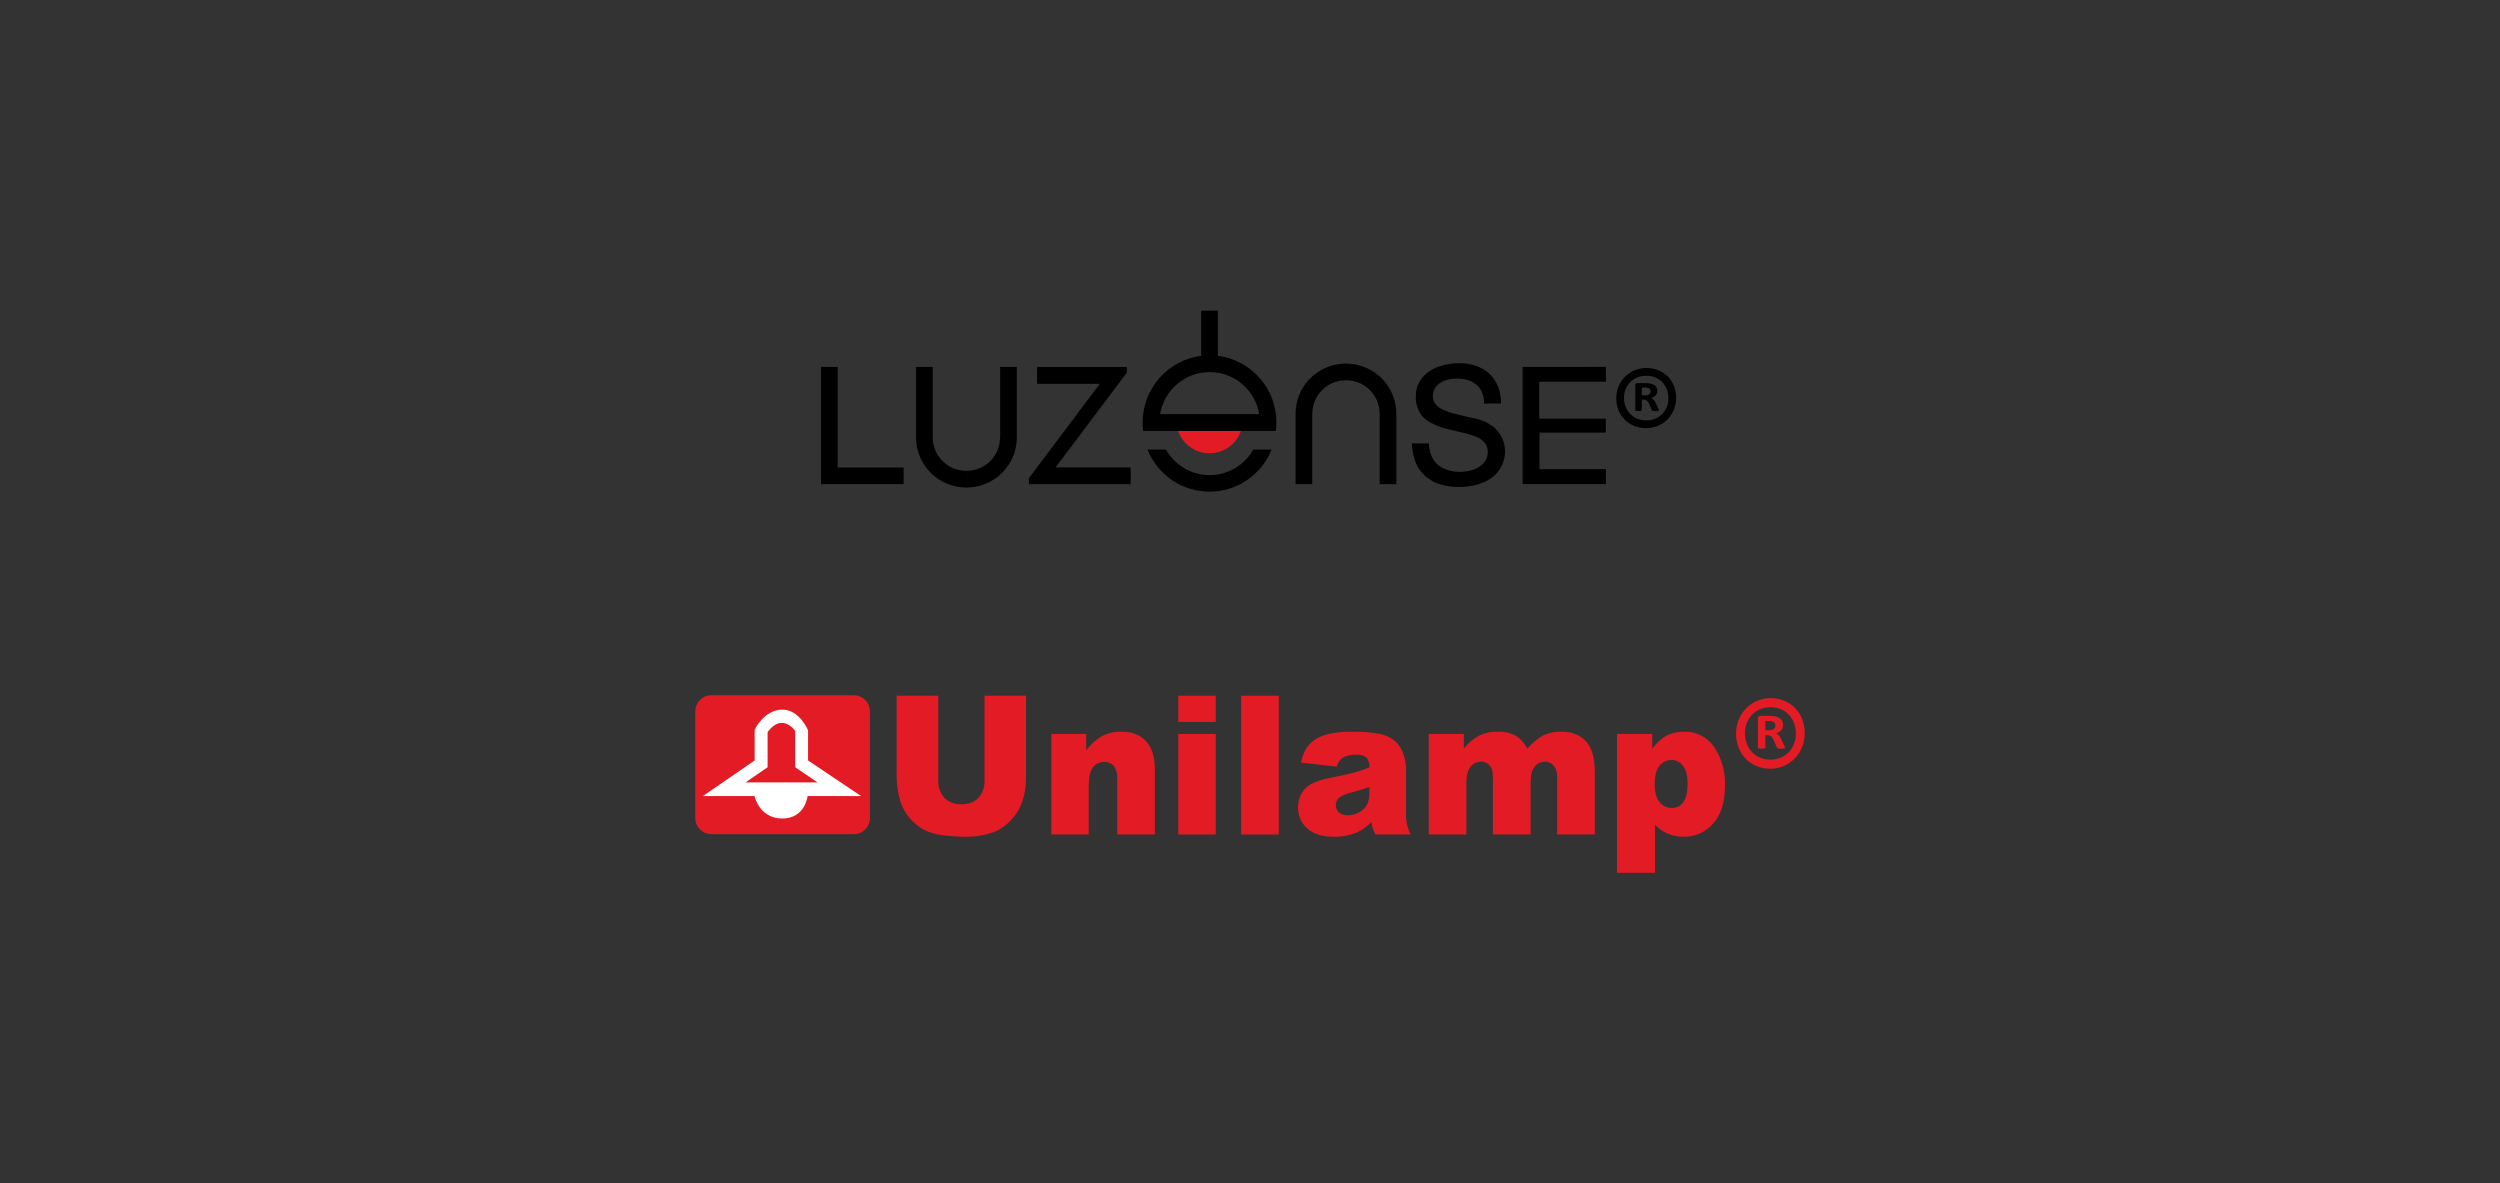 <svg width="507" height="240" viewBox="0 0 507 240" fill="none" xmlns="http://www.w3.org/2000/svg">
<rect x="0" y="0" width="507" height="240" fill="#333333" stroke="none"/>
<path d="M169.886 94.81V74.414H166.5V98.18H167.114H169.751H183.258V94.81H169.886Z" fill="#000001"/>
<path d="M196.03 95.482H195.93C194.136 95.484 192.415 94.771 191.144 93.499C189.874 92.227 189.158 90.5 189.155 88.698V74.412H185.78V88.702C185.78 90.235 186.126 91.748 186.792 93.127C187.459 94.507 188.428 95.716 189.627 96.665C191.42 98.081 193.631 98.858 195.912 98.873H196.03V95.482Z" fill="#000001"/>
<path d="M195.949 95.482H196.051C197.844 95.484 199.564 94.77 200.834 93.498C202.103 92.226 202.818 90.499 202.821 88.698L202.832 88.666V74.412H206.209V88.702C206.205 90.235 205.857 91.748 205.189 93.127C204.521 94.506 203.551 95.715 202.352 96.665C200.56 98.081 198.35 98.858 196.069 98.873H195.949V95.482Z" fill="#000001"/>
<path d="M272.921 77.123H273.023C273.911 77.121 274.792 77.295 275.613 77.636C276.434 77.977 277.181 78.477 277.81 79.108C278.438 79.738 278.937 80.488 279.277 81.313C279.617 82.137 279.792 83.022 279.791 83.914L279.802 83.935V98.196H283.179V83.903C283.178 82.369 282.83 80.856 282.162 79.477C281.495 78.097 280.525 76.888 279.326 75.939C277.533 74.524 275.322 73.748 273.041 73.734H272.921L272.921 77.123Z" fill="#000001"/>
<path d="M272.996 77.123H272.901C272.013 77.122 271.133 77.297 270.312 77.638C269.491 77.978 268.744 78.478 268.116 79.109C267.487 79.74 266.988 80.489 266.648 81.314C266.308 82.138 266.132 83.022 266.132 83.914L266.121 83.935V98.196H262.744V83.903C262.747 82.369 263.095 80.856 263.762 79.477C264.43 78.097 265.4 76.888 266.599 75.939C268.392 74.524 270.602 73.748 272.882 73.734H272.996V77.123Z" fill="#000001"/>
<path d="M325.66 87.732V84.904H312.149V77.422H325.675V74.406L308.791 74.412V75.166V97.989V98.167H325.675V95.154H312.21V87.732H325.66Z" fill="#000001"/>
<path d="M228.522 75.572V74.429L210.313 74.425V77.851H223.028L208.658 96.969V98.189H209.711H229.308V94.785H214.077L228.522 75.572Z" fill="#000001"/>
<path d="M238.527 85.145C238.53 86.946 239.244 88.672 240.512 89.945C241.781 91.217 243.5 91.932 245.293 91.932C247.085 91.932 248.805 91.217 250.073 89.945C251.342 88.672 252.056 86.946 252.059 85.145H238.527Z" fill="#E21B25"/>
<path d="M246.988 72.166V63H243.597V72.166C240.32 72.581 237.306 74.183 235.121 76.672C232.936 79.161 231.73 82.365 231.73 85.684C231.73 86.254 231.765 86.823 231.834 87.388H258.75C258.824 86.823 258.861 86.254 258.861 85.684C258.86 82.365 257.653 79.16 255.467 76.671C253.282 74.182 250.267 72.58 246.988 72.166ZM235.261 83.983C235.666 81.599 236.898 79.436 238.739 77.876C240.579 76.317 242.909 75.462 245.316 75.462C247.724 75.462 250.054 76.317 251.894 77.876C253.734 79.436 254.966 81.599 255.372 83.983H235.261Z" fill="#000001"/>
<path d="M245.312 96.353C243.514 96.353 241.748 95.875 240.194 94.967C238.639 94.059 237.352 92.754 236.463 91.184H232.714C233.726 93.703 235.465 95.86 237.706 97.379C239.947 98.897 242.589 99.709 245.293 99.709C247.996 99.709 250.638 98.897 252.88 97.379C255.121 95.86 256.859 93.703 257.872 91.184H254.171C253.28 92.754 251.991 94.06 250.435 94.968C248.878 95.875 247.111 96.353 245.312 96.353Z" fill="#000001"/>
<path d="M300.945 81.824H304.411C304.411 81.824 304.63 77.991 301.852 75.627C301.852 75.627 299.828 73.596 295.762 73.657C295.762 73.657 291.182 73.561 288.698 76.306C287.688 77.386 287.127 78.811 287.128 80.292C287.039 81.767 287.498 83.223 288.414 84.379C288.916 84.937 289.512 85.4 290.175 85.749C291.292 86.335 292.478 86.776 293.706 87.059C293.706 87.059 296.268 87.659 296.753 87.765C297.729 87.985 298.684 88.291 299.607 88.68C299.607 88.68 301.537 89.454 301.681 91.174C301.812 92.05 301.598 92.944 301.084 93.664C301.084 93.664 299.906 95.412 296.94 95.635C295.421 95.823 293.881 95.559 292.509 94.877C291.533 94.354 290.759 93.517 290.314 92.499C289.964 91.687 289.787 90.811 289.794 89.926H286.313C286.384 91.078 286.59 92.217 286.925 93.32C287.375 94.689 288.21 95.897 289.329 96.799C290.334 97.578 291.496 98.127 292.735 98.408C294.183 98.745 295.675 98.847 297.155 98.709C297.155 98.709 300.063 98.519 302.109 97.162C303.276 96.437 304.187 95.363 304.715 94.091C305.243 92.819 305.361 91.413 305.053 90.07C304.74 88.77 304.039 87.597 303.042 86.709C301.793 85.697 300.299 85.033 298.713 84.785C298.713 84.785 295.603 84.094 295.105 83.935C294.196 83.719 293.312 83.408 292.468 83.007C292.468 83.007 290.696 82.172 290.612 80.704C290.612 80.704 290.133 78.212 293.062 77.156C294.351 76.745 295.722 76.663 297.05 76.919C297.05 76.919 299.091 77.267 300.08 78.733C300.712 79.633 301.018 80.724 300.945 81.824Z" fill="#000001"/>
<path d="M339.475 78.266C339.193 77.546 338.766 76.892 338.221 76.345C337.672 75.802 337.021 75.374 336.307 75.085C335.535 74.773 334.711 74.618 333.879 74.627C333.059 74.621 332.246 74.782 331.489 75.1C330.765 75.401 330.108 75.842 329.553 76.398C329.001 76.954 328.56 77.611 328.255 78.333C327.933 79.092 327.771 79.91 327.778 80.734C327.769 81.574 327.923 82.408 328.233 83.188C328.519 83.907 328.948 84.561 329.494 85.109C330.043 85.651 330.694 86.08 331.408 86.369C332.174 86.68 332.994 86.835 333.821 86.827C334.641 86.833 335.454 86.672 336.211 86.354C336.935 86.052 337.592 85.611 338.147 85.056C338.7 84.498 339.141 83.838 339.445 83.113C339.766 82.351 339.929 81.531 339.922 80.704C339.931 79.87 339.779 79.042 339.475 78.266ZM333.833 85.249C333.214 85.257 332.599 85.143 332.023 84.914C331.495 84.7 331.016 84.379 330.615 83.973C330.211 83.558 329.895 83.066 329.684 82.525C329.456 81.934 329.342 81.304 329.348 80.67C329.344 80.074 329.456 79.483 329.675 78.93C329.886 78.401 330.198 77.919 330.593 77.511C330.996 77.1 331.478 76.774 332.009 76.554C332.599 76.314 333.231 76.196 333.867 76.204C334.487 76.199 335.103 76.313 335.68 76.541C336.21 76.751 336.691 77.07 337.091 77.478C337.49 77.894 337.805 78.384 338.016 78.921C338.245 79.51 338.359 80.136 338.352 80.768C338.357 81.369 338.246 81.965 338.025 82.523C337.815 83.052 337.505 83.534 337.114 83.945C336.713 84.357 336.232 84.682 335.7 84.899C335.107 85.138 334.473 85.258 333.833 85.249Z" fill="#000001"/>
<path d="M336.426 83.185C336.427 83.213 336.42 83.241 336.405 83.265C336.381 83.294 336.348 83.313 336.311 83.32C336.239 83.337 336.166 83.347 336.092 83.35C335.996 83.356 335.864 83.359 335.699 83.359C335.559 83.359 335.448 83.356 335.365 83.35C335.299 83.347 335.233 83.336 335.169 83.317C335.13 83.307 335.095 83.286 335.067 83.257C335.046 83.229 335.029 83.199 335.017 83.167L334.44 81.911C334.37 81.769 334.302 81.643 334.236 81.533C334.176 81.43 334.101 81.337 334.014 81.257C333.933 81.182 333.837 81.126 333.733 81.089C333.614 81.049 333.49 81.03 333.364 81.033H332.957V83.176C332.957 83.205 332.945 83.234 332.924 83.254C332.894 83.282 332.857 83.302 332.817 83.311C332.752 83.328 332.685 83.34 332.618 83.346C332.512 83.355 332.406 83.36 332.3 83.359C332.173 83.359 332.068 83.354 331.984 83.346C331.916 83.34 331.848 83.328 331.782 83.311C331.742 83.302 331.706 83.282 331.677 83.254C331.658 83.233 331.648 83.205 331.648 83.176V78.067C331.643 78.016 331.651 77.964 331.67 77.916C331.689 77.868 331.72 77.825 331.759 77.791C331.84 77.733 331.937 77.703 332.036 77.706H333.703C333.872 77.706 334.011 77.709 334.121 77.715C334.231 77.721 334.33 77.728 334.42 77.737C334.659 77.764 334.893 77.819 335.119 77.902C335.312 77.972 335.49 78.076 335.647 78.209C335.789 78.332 335.902 78.484 335.978 78.656C336.057 78.844 336.096 79.046 336.092 79.25C336.095 79.425 336.067 79.599 336.01 79.765C335.957 79.918 335.875 80.059 335.769 80.18C335.656 80.307 335.523 80.415 335.375 80.498C335.208 80.593 335.029 80.665 334.843 80.715C334.938 80.755 335.029 80.805 335.114 80.863C335.202 80.924 335.282 80.995 335.353 81.074C335.431 81.162 335.502 81.256 335.564 81.356C335.636 81.472 335.701 81.592 335.758 81.715L336.301 82.824C336.351 82.934 336.384 83.014 336.4 83.065C336.415 83.104 336.423 83.144 336.426 83.185ZM334.738 79.367C334.744 79.199 334.693 79.034 334.594 78.898C334.473 78.755 334.305 78.66 334.121 78.628C334.046 78.612 333.971 78.601 333.895 78.593C333.81 78.585 333.693 78.58 333.544 78.58H332.957V80.176H333.623C333.788 80.179 333.952 80.159 334.111 80.117C334.236 80.085 334.355 80.029 334.459 79.952C334.549 79.886 334.621 79.798 334.669 79.698C334.716 79.594 334.74 79.481 334.738 79.367Z" fill="#000001"/>
<path d="M176.426 165.76C176.449 166.632 176.136 167.479 175.556 168.115C174.975 168.751 174.174 169.126 173.326 169.157H144.102C143.253 169.127 142.451 168.753 141.871 168.116C141.29 167.48 140.977 166.633 141.001 165.76V144.403C140.976 143.53 141.288 142.681 141.869 142.044C142.45 141.406 143.252 141.031 144.102 141H173.326C174.175 141.032 174.977 141.408 175.558 142.045C176.138 142.683 176.45 143.53 176.426 144.403L176.426 165.76Z" fill="#E21B25"/>
<path d="M142.534 161.447H153.016C153.016 161.447 153.971 165.991 158.638 165.991C163.305 165.991 163.78 161.447 163.78 161.447H174.642L163.875 154.222V148.115C163.875 148.115 162.179 143.908 158.638 143.908C155.1 143.908 153.042 147.813 153.042 148.037V154.222L142.534 161.447Z" fill="white"/>
<path d="M155.668 148.457V155.597L151.209 158.666H165.788L161.263 155.597V148.257C161.263 148.257 158.711 144.389 155.668 148.457Z" fill="#E21B25"/>
<path d="M199.653 141.088H208.073V157.837C208.083 159.444 207.828 161.04 207.319 162.558C206.82 164.01 206.009 165.328 204.947 166.413C203.996 167.431 202.842 168.226 201.565 168.744C199.66 169.417 197.653 169.738 195.639 169.691C194.184 169.679 192.731 169.582 191.287 169.402C189.916 169.262 188.58 168.877 187.338 168.262C186.229 167.646 185.243 166.821 184.432 165.829C183.616 164.897 183.003 163.797 182.634 162.602C182.15 161.061 181.884 159.456 181.843 157.837V141.088H190.287V158.207C190.248 158.863 190.337 159.52 190.55 160.139C190.763 160.758 191.095 161.327 191.526 161.811C191.985 162.254 192.527 162.596 193.118 162.816C193.71 163.036 194.34 163.13 194.968 163.09C195.594 163.127 196.221 163.034 196.812 162.816C197.403 162.599 197.946 162.262 198.407 161.825C198.841 161.339 199.175 160.768 199.389 160.147C199.603 159.525 199.693 158.865 199.653 158.207L199.653 141.088Z" fill="#E21B25"/>
<path d="M213.211 148.841H220.282V152.179C221.145 150.988 222.24 149.995 223.497 149.263C224.734 148.644 226.099 148.344 227.474 148.391C229.581 148.391 231.236 149.028 232.421 150.33C233.623 151.601 234.213 153.592 234.213 156.276V169.232H226.575V158.023C226.657 157.064 226.411 156.106 225.878 155.315C225.625 155.047 225.319 154.837 224.98 154.701C224.641 154.564 224.278 154.504 223.914 154.524C223.486 154.513 223.061 154.603 222.672 154.788C222.283 154.972 221.941 155.247 221.671 155.589C221.094 156.314 220.792 157.601 220.792 159.45V169.232H213.211V148.841Z" fill="#E21B25"/>
<path d="M238.962 141.088H246.559V146.413H238.962V141.088ZM238.962 148.841H246.559V169.232H238.962V148.841Z" fill="#E21B25"/>
<path d="M259.337 141.088H251.692V169.231H259.337V141.088Z" fill="#E21B25"/>
<path d="M271.085 155.478L263.846 154.663C264.045 153.572 264.446 152.53 265.027 151.595C265.618 150.775 266.384 150.104 267.264 149.634C268.17 149.178 269.138 148.865 270.135 148.707C271.447 148.487 272.775 148.382 274.105 148.391C275.941 148.353 277.778 148.486 279.591 148.791C280.872 148.995 282.073 149.56 283.06 150.425C283.762 151.093 284.285 151.937 284.578 152.873C284.938 153.837 285.128 154.859 285.138 155.892V164.896C285.118 165.655 285.181 166.415 285.326 167.16C285.503 167.879 285.761 168.575 286.095 169.232H278.953C278.728 168.849 278.542 168.441 278.399 168.018C278.271 167.593 278.179 167.158 278.125 166.717C277.273 167.604 276.269 168.321 275.163 168.833C273.672 169.434 272.081 169.725 270.48 169.691C268.106 169.691 266.315 169.128 265.085 167.98C264.499 167.473 264.031 166.838 263.714 166.122C263.397 165.405 263.238 164.625 263.25 163.838C263.202 162.438 263.676 161.072 264.574 160.019C265.466 159.028 267.084 158.291 269.473 157.808C272.32 157.224 274.17 156.817 275.018 156.566C275.931 156.312 276.828 155.997 277.702 155.624C277.737 155.268 277.704 154.909 277.603 154.567C277.503 154.225 277.338 153.906 277.118 153.63C276.532 153.181 275.803 152.977 275.076 153.059C274.106 152.99 273.137 153.203 272.279 153.672C271.695 154.119 271.275 154.755 271.085 155.478ZM277.702 159.599C276.659 159.977 275.581 160.31 274.45 160.605C272.903 160.997 271.941 161.432 271.529 161.833C271.331 162.017 271.173 162.241 271.064 162.491C270.955 162.742 270.898 163.013 270.897 163.287C270.896 163.561 270.95 163.833 271.057 164.084C271.163 164.336 271.32 164.562 271.516 164.747C272.039 165.163 272.691 165.368 273.35 165.325C274.173 165.329 274.983 165.115 275.702 164.704C276.351 164.357 276.886 163.822 277.24 163.165C277.576 162.433 277.735 161.628 277.702 160.819L277.702 159.599Z" fill="#E21B25"/>
<path d="M289.749 148.841H296.87V151.815C297.713 150.727 298.767 149.831 299.963 149.182C301.137 148.62 302.423 148.349 303.717 148.391C305.027 148.319 306.331 148.618 307.487 149.256C308.452 149.881 309.233 150.766 309.745 151.815C310.666 150.718 311.773 149.801 313.012 149.108C314.157 148.591 315.401 148.346 316.651 148.391C318.779 148.391 320.449 149.028 321.635 150.351C322.83 151.637 323.419 153.672 323.419 156.433V169.232H315.782V157.586C315.834 156.857 315.649 156.131 315.256 155.523C315.048 155.203 314.768 154.94 314.44 154.755C314.112 154.571 313.745 154.471 313.371 154.464C312.963 154.451 312.557 154.535 312.185 154.709C311.813 154.884 311.485 155.144 311.226 155.47C310.682 156.143 310.409 157.216 310.407 158.689V169.232H302.762V158.008C302.788 157.395 302.739 156.782 302.618 156.182C302.466 155.687 302.169 155.252 301.768 154.937C301.366 154.622 300.872 154.455 300.366 154.464C299.958 154.459 299.554 154.548 299.185 154.725C298.815 154.902 298.489 155.162 298.23 155.486C297.662 156.167 297.382 157.283 297.382 158.837V169.232H289.749V148.841Z" fill="#E21B25"/>
<path d="M327.936 177V148.842H335.072V151.854C335.801 150.821 336.723 149.948 337.783 149.285C338.923 148.679 340.19 148.372 341.472 148.391C342.674 148.336 343.869 148.593 344.948 149.137C346.028 149.681 346.958 150.495 347.652 151.505C349.158 153.784 349.922 156.496 349.832 159.25C349.832 162.648 349.033 165.213 347.444 167.004C346.693 167.872 345.768 168.562 344.732 169.026C343.696 169.49 342.575 169.717 341.445 169.691C340.345 169.704 339.253 169.498 338.229 169.084C337.256 168.658 336.374 168.039 335.634 167.262V177H327.936ZM335.575 159.075C335.575 160.707 335.913 161.899 336.575 162.683C336.883 163.061 337.271 163.362 337.708 163.565C338.145 163.767 338.62 163.866 339.1 163.853C339.532 163.857 339.959 163.757 340.347 163.562C340.735 163.367 341.074 163.081 341.337 162.728C341.934 161.988 342.236 160.707 342.236 158.933C342.236 157.267 341.919 156.055 341.292 155.284C341.024 154.92 340.677 154.625 340.279 154.422C339.881 154.22 339.443 154.115 338.998 154.116C338.533 154.11 338.072 154.212 337.65 154.414C337.228 154.617 336.856 154.914 336.561 155.284C335.898 156.07 335.575 157.336 335.575 159.075Z" fill="#E21B25"/>
<path d="M365.487 145.849C365.163 145.003 364.674 144.235 364.048 143.593C363.418 142.956 362.672 142.453 361.853 142.113C360.969 141.747 360.023 141.565 359.069 141.576C358.128 141.568 357.196 141.757 356.327 142.131C355.498 142.485 354.744 143.003 354.107 143.655C353.474 144.308 352.969 145.079 352.618 145.928C352.25 146.819 352.064 147.779 352.072 148.747C352.061 149.733 352.238 150.712 352.593 151.628C352.921 152.473 353.414 153.241 354.04 153.884C354.669 154.521 355.415 155.024 356.235 155.364C357.114 155.729 358.054 155.911 359.002 155.901C359.943 155.908 360.876 155.72 361.744 155.346C362.573 154.992 363.328 154.474 363.964 153.822C364.598 153.167 365.104 152.392 365.453 151.54C365.821 150.646 366.007 149.683 366 148.712C366.009 147.733 365.835 146.76 365.487 145.849ZM359.017 154.049C358.306 154.058 357.601 153.925 356.94 153.656C356.335 153.404 355.786 153.028 355.326 152.551C354.862 152.063 354.499 151.485 354.258 150.85C353.996 150.156 353.865 149.416 353.873 148.672C353.868 147.972 353.996 147.278 354.248 146.629C354.489 146.008 354.847 145.442 355.3 144.962C355.763 144.479 356.315 144.097 356.925 143.839C357.601 143.557 358.325 143.418 359.055 143.428C359.766 143.421 360.472 143.555 361.135 143.823C361.743 144.069 362.294 144.445 362.752 144.924C363.211 145.412 363.571 145.987 363.814 146.618C364.076 147.309 364.207 148.045 364.199 148.786C364.204 149.492 364.077 150.192 363.824 150.848C363.583 151.468 363.228 152.035 362.779 152.517C362.319 153.002 361.767 153.383 361.158 153.637C360.478 153.919 359.75 154.059 359.017 154.049Z" fill="#E21B25"/>
<path d="M361.99 151.625C361.991 151.658 361.983 151.691 361.966 151.719C361.939 151.753 361.9 151.776 361.858 151.783C361.776 151.804 361.692 151.816 361.607 151.819C361.496 151.826 361.346 151.829 361.156 151.829C360.996 151.829 360.869 151.826 360.773 151.819C360.697 151.815 360.622 151.803 360.548 151.781C360.504 151.768 360.463 151.744 360.431 151.709C360.407 151.677 360.388 151.642 360.374 151.604L359.712 150.129C359.632 149.962 359.554 149.814 359.478 149.685C359.409 149.564 359.324 149.455 359.224 149.36C359.13 149.274 359.02 149.207 358.901 149.164C358.765 149.117 358.622 149.095 358.478 149.098H358.011V151.615C358.011 151.649 357.998 151.682 357.974 151.707C357.939 151.739 357.897 151.762 357.851 151.773C357.776 151.793 357.699 151.807 357.622 151.814C357.501 151.825 357.379 151.83 357.257 151.829C357.113 151.829 356.992 151.824 356.895 151.814C356.817 151.807 356.739 151.793 356.663 151.773C356.618 151.763 356.577 151.74 356.543 151.707C356.522 151.681 356.51 151.648 356.51 151.615V145.616C356.504 145.555 356.513 145.494 356.535 145.437C356.558 145.381 356.593 145.331 356.638 145.291C356.73 145.223 356.841 145.188 356.955 145.192H358.867C359.061 145.192 359.221 145.195 359.346 145.202C359.472 145.209 359.586 145.217 359.689 145.227C359.963 145.259 360.232 145.324 360.491 145.422C360.712 145.503 360.917 145.625 361.096 145.781C361.259 145.926 361.388 146.105 361.476 146.307C361.567 146.528 361.612 146.765 361.607 147.004C361.61 147.21 361.578 147.415 361.513 147.609C361.452 147.788 361.358 147.954 361.236 148.097C361.107 148.246 360.954 148.372 360.785 148.47C360.593 148.581 360.388 148.667 360.174 148.725C360.283 148.772 360.388 148.83 360.486 148.898C360.586 148.97 360.678 149.053 360.759 149.146C360.849 149.249 360.93 149.36 361.002 149.478C361.084 149.614 361.158 149.754 361.224 149.899L361.846 151.201C361.903 151.33 361.942 151.425 361.961 151.484C361.977 151.529 361.987 151.577 361.99 151.625ZM360.054 147.142C360.061 146.944 360.002 146.75 359.889 146.591C359.75 146.423 359.558 146.311 359.346 146.274C359.261 146.256 359.174 146.242 359.087 146.233C358.99 146.223 358.856 146.218 358.685 146.218H358.011V148.092H358.775C358.964 148.095 359.152 148.072 359.335 148.023C359.479 147.985 359.614 147.919 359.734 147.829C359.837 147.751 359.919 147.648 359.974 147.53C360.029 147.409 360.057 147.276 360.054 147.142Z" fill="#E21B25"/>
</svg>
